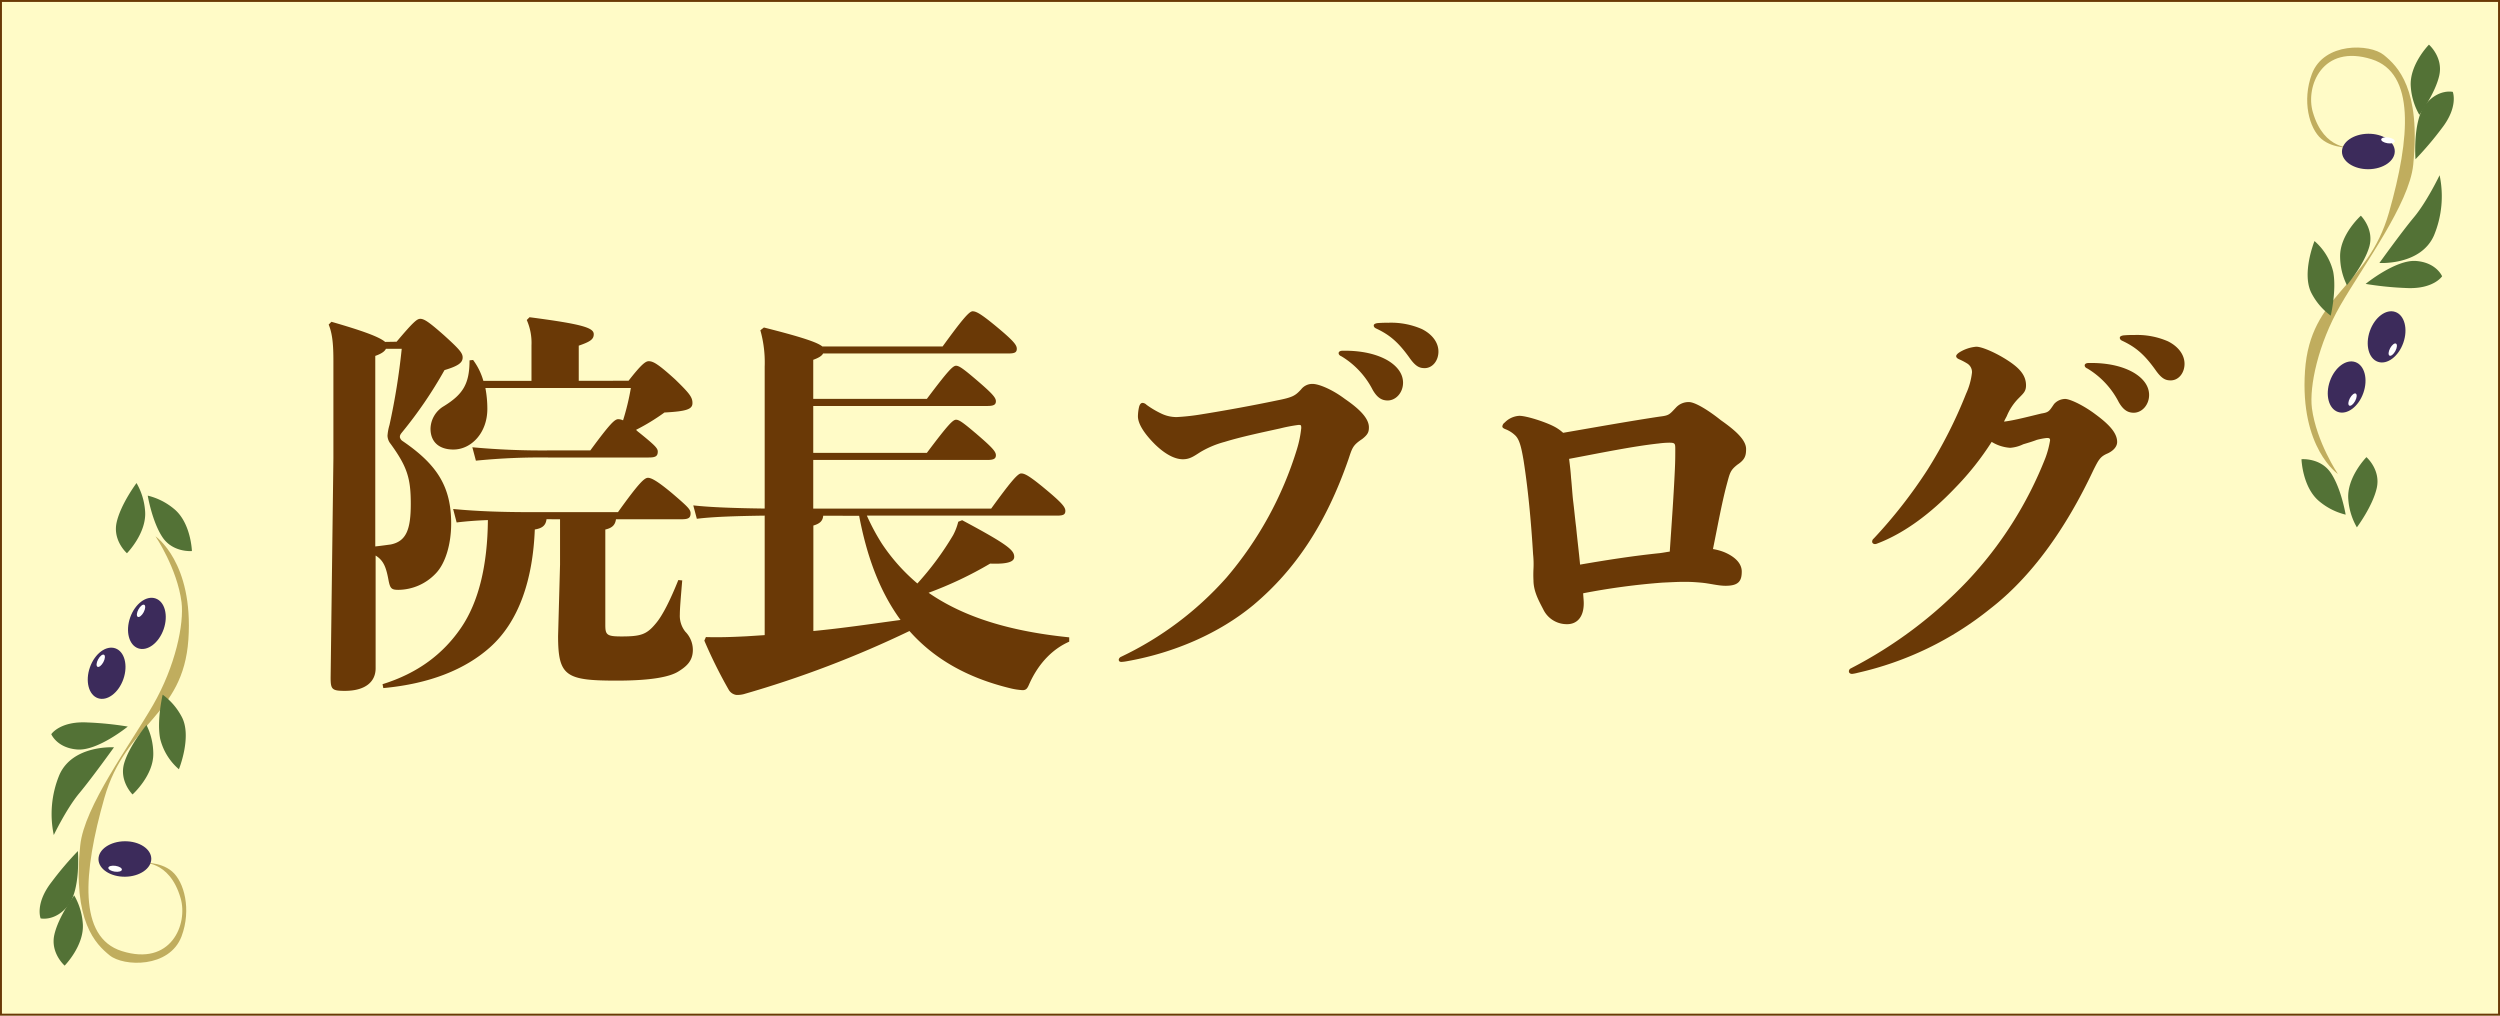 <svg id="レイヤー_1" data-name="レイヤー 1" xmlns="http://www.w3.org/2000/svg" viewBox="0 0 640 260"><rect x="0" y="0" width="640" height="260" fill="#808080" stroke="none"/><defs><style>.cls-1{fill:#fffbc7;stroke:#6a3906;}.cls-1,.cls-3{stroke-miterlimit:10;}.cls-2,.cls-3{fill:none;}.cls-3{stroke:#231815;stroke-width:0.25px;}.cls-4{fill:#6a3906;}.cls-5{fill:#c0ad5e;}.cls-6{fill:#537236;}.cls-7{fill:#3c2b5b;}.cls-8{fill:#fff;}</style></defs><title>link_banner-blog</title><rect class="cls-1" width="640" height="260"/><rect class="cls-2" x="-1160.98" y="-5276.76" width="2834.6" height="11055.12"/><rect class="cls-3" x="-1161.02" y="-5276.76" width="2834.65" height="11055.12"/><path class="cls-4" d="M101.53,87.48c4.34-5.15,5.25-5.86,6.06-5.86,1,0,2.22.81,6,4.14,4.14,3.74,4.85,4.65,4.85,5.76,0,1.41-1.31,2.22-4.65,3.23a109.54,109.54,0,0,1-10.81,15.86c-.5.61-.61.81-.61,1.31a1.57,1.57,0,0,0,.71,1c8.89,6.06,12.42,11.72,12.42,21.11,0,5.15-1.41,10.2-4,12.83a13.36,13.36,0,0,1-9.49,4.14c-1.72,0-2.12-.3-2.52-2.32-.61-3.33-1.21-5.15-3.33-6.46V171.1c0,3.43-2.63,5.76-7.88,5.76-3.33,0-3.64-.4-3.64-3.43l.71-56.05v-25c0-3.84-.2-6.87-1.21-9.29l.71-.71c8.79,2.52,12.42,4,13.74,5.15ZM98.8,89.29c-.3.61-1,1.21-2.73,1.82v48.78c1.82-.2,3.13-.4,3.94-.5,4-.81,5.15-3.84,5.15-10.4s-.91-9.49-5.15-15.35a3.46,3.46,0,0,1-.81-2.12,12.94,12.94,0,0,1,.51-2.73,172.52,172.52,0,0,0,3.13-19.49Zm41.11,43.63c-.2,1.62-1.11,2.32-3,2.63-.5,12.73-4,23.53-11.51,30.2-6.26,5.56-15.25,9.29-27.27,10.4l-.2-1c9.09-2.83,15.55-7.78,20.1-14.44s6.77-16.06,6.87-27.57c-2.83.1-5.45.3-8,.61L116,130.3c6.36.61,12.73.81,20.2.81h22c5.35-7.47,6.77-8.79,7.68-8.79s2.52.91,6.16,3.94c4,3.43,4.75,4.14,4.75,5.15,0,1.21-.61,1.52-2.32,1.52H157.69c-.2,1.41-.91,2.22-2.73,2.63V160c0,2.53.4,2.93,4.14,2.93,5,0,6.46-.51,8.79-3.33,1.72-2,3.74-6.06,5.76-11.11l1,.1c-.4,4.75-.61,7.27-.61,8.69a6.53,6.53,0,0,0,1.41,4.44,6.63,6.63,0,0,1,1.92,4.65c0,2.83-1.62,4.24-3.74,5.55s-6.67,2.32-15.76,2.32c-13,0-15-1.11-15-11.41l.5-18.28V132.93Zm21-35.45c3.23-4.14,4.34-5,5.15-5,1.11,0,2.32.61,6.77,4.65,3.64,3.54,4.44,4.54,4.44,6.06s-1.31,2.12-7.17,2.42a53.92,53.92,0,0,1-7.27,4.44,5.77,5.77,0,0,0,.81.71c4,3.23,4.75,4,4.75,4.85,0,1.21-.61,1.52-2.32,1.52H140.31a167,167,0,0,0-18.48.81l-.91-3.43a193.76,193.76,0,0,0,19.39.81h10.81c5.15-7,6.26-8,7.17-8a3,3,0,0,1,1.21.3,62.26,62.26,0,0,0,2-8.28H124.26a28.38,28.38,0,0,1,.5,5.35c0,6.16-4.14,10.4-8.69,10.4-3.53,0-5.86-1.82-5.86-5.35a6.89,6.89,0,0,1,3.43-5.76c4.85-3,6.56-5.66,6.56-11.72l.91-.1a16.5,16.5,0,0,1,2.63,5.35h12.32V88.38a14.46,14.46,0,0,0-1.21-6.46l.71-.71C149.3,83,152,83.94,152,85.56c0,1.31-.91,1.92-3.84,2.93v9Z"/><path class="cls-4" d="M253.74,130.2c4.85-6.67,6.77-9,7.68-9s2.12.61,6.36,4.14,4.95,4.54,4.95,5.45-.5,1.21-2.12,1.21H221.92a54.66,54.66,0,0,0,3.84,7.17,48.39,48.39,0,0,0,9.09,10.2A75.59,75.59,0,0,0,244,137a14.76,14.76,0,0,0,1.31-3.43l1-.4c11.72,6.26,13.33,7.68,13.33,9.39,0,1-1,1.92-6.16,1.72a96.9,96.9,0,0,1-15.76,7.47c9.19,6.36,21.11,9.9,36,11.41v1.11c-3.94,1.72-7.78,5.25-10.3,11-.4.91-.71,1.41-1.62,1.41a17,17,0,0,1-3.23-.5c-11.21-2.73-19.59-7.68-25.75-14.64a269.27,269.27,0,0,1-42.42,16.16,6.54,6.54,0,0,1-1.92.2,2.7,2.7,0,0,1-1.92-1.31A120.67,120.67,0,0,1,180.31,164l.4-.91c3.33.1,6.46,0,10.4-.2l4.65-.3V132c-7.27.1-13.43.3-17.37.81l-.91-3.43c4.44.5,10.81.71,18.28.81V93.84a30.33,30.33,0,0,0-1.11-9.29l.91-.71c10,2.52,13.74,3.84,14.95,4.85h30.8c4.85-6.67,6.77-9,7.68-9s2.12.61,6.36,4.14,4.95,4.54,4.95,5.45-.51,1.21-2.12,1.21H210.71c-.3.61-1.11,1.11-2.52,1.62v10h29.09c5.45-7.27,6.67-8.48,7.47-8.48s1.92.81,5.35,3.74c4,3.43,4.85,4.44,4.85,5.35s-.61,1.21-2.22,1.21H208.19v12h29.09c5.45-7.27,6.67-8.48,7.47-8.48s1.92.81,5.35,3.74c4,3.43,4.85,4.44,4.85,5.35s-.61,1.21-2.22,1.21H208.19V130.2Zm-43,1.82c-.1,1.21-.71,2-2.52,2.52v27c7.47-.71,14.85-1.82,22.32-2.83-5.76-7.88-8.79-17.17-10.6-26.66Z"/><path class="cls-4" d="M333.12,109.59c0-.81-.1-.81-.71-.81a42,42,0,0,0-4.75.91c-4.54,1-9.9,2.12-14.14,3.43a24.48,24.48,0,0,0-6.26,2.63c-1.72,1.11-2.73,1.82-4.44,1.82-2.42,0-5-1.72-7.17-3.84-2.32-2.32-4.34-5-4.34-7.17a11.34,11.34,0,0,1,.3-2.42c.2-.71.51-1,.91-1a1.61,1.61,0,0,1,1,.5,23.6,23.6,0,0,0,3.74,2.22,8.94,8.94,0,0,0,4,.91,56.39,56.39,0,0,0,6.36-.71c6.26-1,13.43-2.32,19.19-3.53,4.14-.81,4.75-1.21,6.26-2.83A3.63,3.63,0,0,1,336,98.28c1.62,0,5.05,1.41,8.28,3.84,3.23,2.22,6.16,4.75,6.16,7.27,0,1.11-.2,1.82-1.72,3-2.42,1.62-2.53,2.22-3.54,5.25-5.76,16.56-13.63,28.28-24.34,37.27-8.79,7.27-20.3,12.22-32.22,14.34a10.43,10.43,0,0,1-1.51.2c-.51,0-.71-.2-.71-.61a1,1,0,0,1,.61-.71,84.43,84.43,0,0,0,27-20.3,92.15,92.15,0,0,0,18-32.82A28.6,28.6,0,0,0,333.12,109.59Zm22.22-17.27c2.32,1.41,3.84,3.33,3.84,5.66,0,2.52-1.82,4.54-3.94,4.54-1.41,0-2.63-.61-3.84-2.73a21.41,21.41,0,0,0-8-8.58c-.5-.2-.71-.5-.71-.81s.3-.61,1-.61C348.68,89.7,352.62,90.71,355.34,92.32Zm.1-9.7A19.66,19.66,0,0,1,364,84.24c2.63,1.31,4.24,3.43,4.24,5.76s-1.51,4.24-3.53,4.24c-1.31,0-2.32-.4-3.94-2.73-2.83-3.94-5-5.76-8.38-7.37-.5-.2-.71-.5-.71-.81s.3-.5.91-.61A27.4,27.4,0,0,1,355.44,82.63Z"/><path class="cls-4" d="M405.44,154.44c0,3.64-1.82,5.35-4.24,5.35a6.68,6.68,0,0,1-6-3.54c-1-2-2.63-4.65-2.63-7.68a28,28,0,0,1,0-2.93,23.7,23.7,0,0,0-.1-3.74c-.4-6.67-1.11-15.55-2.42-23.94-.61-3.64-1.11-5.56-2.22-6.56a7.55,7.55,0,0,0-2.42-1.52c-.5-.2-.81-.4-.81-.71a1.38,1.38,0,0,1,.61-1,5.63,5.63,0,0,1,3.74-1.72c1.82,0,6.46,1.51,8.69,2.63a10.88,10.88,0,0,1,2.52,1.72c8.18-1.41,17.07-3,24.64-4.14,2.53-.3,2.53-.5,4.34-2.42a4.37,4.37,0,0,1,3.23-1.31c1.62,0,5.15,2.22,8.18,4.65C444,110,447,112.52,447,114.95c0,1.72-.3,2.73-2.22,4-1.92,1.52-1.92,2.12-2.83,5.45-1.21,4.65-2.12,9.7-3.43,16.16a13.86,13.86,0,0,1,2.93.81c2.83,1.21,4.44,2.93,4.44,4.95,0,2.42-.81,3.64-4.14,3.64-2,0-4-.61-6.36-.81-1.11-.1-2.42-.2-4.14-.2s-3.43.1-5.66.2a174.86,174.86,0,0,0-20.3,2.73C405.34,152.92,405.44,153.73,405.44,154.44Zm19.39-12.83c.91-.1,1.82-.3,2.63-.4.51-7.58,1-14.24,1.31-21.11.1-2.12.1-3.84.1-4.95,0-1.62,0-1.82-1.62-1.82a23,23,0,0,0-2.63.2c-6.57.71-14.85,2.42-22.93,3.94.2,1.62.4,3.23.5,4.85.2,1.92.3,3.74.5,5.66.3,2.32.5,4.65.81,7.07.3,3.13.71,6.36,1,9.49C411.5,143.33,418,142.32,424.83,141.61Z"/><path class="cls-4" d="M522.6,105.86c1.92-.3,2-.61,3.23-2.42a3.88,3.88,0,0,1,2.83-1.31c1.31,0,4.85,1.72,7.78,3.94,3.43,2.52,5.55,4.75,5.55,7.07,0,1.41-1.31,2.42-2.42,2.93-1.92.81-2.32,1.62-3.64,4.24-7.17,15.25-16,27.47-26.46,35.55a83.28,83.28,0,0,1-33.83,16.36,10,10,0,0,1-1.51.3c-.51,0-.81-.3-.81-.61a.83.83,0,0,1,.5-.81,111.8,111.8,0,0,0,29.79-22.32,98.2,98.2,0,0,0,20-31.51,23.78,23.78,0,0,0,1.21-4.54c0-.5-.2-.61-.81-.61a17.33,17.33,0,0,0-2.63.5c-1,.4-2.42.81-3.43,1.11a9.21,9.21,0,0,1-3.33.91,10.24,10.24,0,0,1-4.75-1.52,73.07,73.07,0,0,1-9.39,11.82c-5.86,6.16-12.73,11.51-20,14.24-.71.3-1.21-.1-1.21-.5a1,1,0,0,1,.4-.81,125.11,125.11,0,0,0,13.74-17.57,117.67,117.67,0,0,0,9.9-19.49,17.84,17.84,0,0,0,1.52-5.45A2.58,2.58,0,0,0,503.51,93a15.57,15.57,0,0,0-1.92-1c-.5-.2-.81-.5-.81-.81s.3-.61.71-.91a9.69,9.69,0,0,1,4.44-1.52c1.52,0,5.15,1.62,8.08,3.53s4.65,3.74,4.65,6.36c0,1.51-.61,2-1.92,3.33a14.09,14.09,0,0,0-3,4.54c-.2.4-.5.91-.71,1.41C515.43,107.68,519.67,106.56,522.6,105.86Zm23.73-10.4c2.32,1.41,3.84,3.33,3.84,5.66,0,2.52-1.82,4.54-3.94,4.54-1.41,0-2.63-.61-3.84-2.73a21.4,21.4,0,0,0-8-8.58c-.5-.2-.71-.5-.71-.81s.3-.61,1-.61C539.67,92.83,543.61,93.84,546.33,95.46Zm.1-9.7A19.66,19.66,0,0,1,555,87.38c2.63,1.31,4.24,3.43,4.24,5.76s-1.51,4.24-3.54,4.24c-1.31,0-2.32-.4-3.94-2.73-2.83-3.94-5-5.76-8.38-7.37-.5-.2-.71-.5-.71-.81s.3-.5.91-.61A27.53,27.53,0,0,1,546.44,85.76Z"/><path class="cls-5" d="M598.5,121.34s-9.75-6.65-8.42-26.38,16-21.28,21.5-40.56,6.72-35.71-4.43-39.23c-12.63-4-17,6.92-15.07,13.52,2.88,10,10.2,9.09,10.2,9.09s-4.88.44-8-2.22-5-9.76-2.44-16.62c3.1-8.2,14.85-7.76,18.4-4.88s9.53,8.65,7.54,28.15c-1,9.94-12.77,25.78-18.62,35.91-5.76,10-8,20.84-7.31,26.38C593,113.13,598.5,121.34,598.5,121.34Z"/><path class="cls-6" d="M600.49,131.75a16.62,16.62,0,0,1-6.65-3.33c-4.43-3.55-4.66-10.86-4.66-10.86s4.88-.44,7.54,3.55S600.49,131.75,600.49,131.75Z"/><path class="cls-6" d="M600.81,73a16.61,16.61,0,0,1-1.74-7.23c-.14-5.67,5.31-10.55,5.31-10.55s3.48,3.44,2.14,8S600.81,73,600.81,73Z"/><path class="cls-6" d="M596.67,80.81a16.65,16.65,0,0,1-4.86-5.63c-2.73-5,.7-13.47.7-13.47a15,15,0,0,1,4.78,7.82C598.21,74.24,596.67,80.81,596.67,80.81Z"/><path class="cls-6" d="M603.36,135a16.64,16.64,0,0,1-2.19-7.1c-.5-5.65,4.64-10.87,4.64-10.87s3.69,3.22,2.64,7.9S603.36,135,603.36,135Z"/><path class="cls-6" d="M619.36,29.4a16.64,16.64,0,0,1-2.19-7.1c-.5-5.65,4.64-10.87,4.64-10.87s3.69,3.22,2.64,7.9S619.36,29.4,619.36,29.4Z"/><ellipse class="cls-7" cx="600.7" cy="99.05" rx="6.76" ry="4.54" transform="translate(308.81 633.33) rotate(-70.71)"/><ellipse class="cls-8" cx="602.21" cy="102.28" rx="1.75" ry="0.76" transform="translate(226.69 584.04) rotate(-61.7)"/><ellipse class="cls-7" cx="611.01" cy="86.26" rx="6.76" ry="4.54" transform="translate(327.8 634.5) rotate(-70.72)"/><ellipse class="cls-8" cx="612.52" cy="89.48" rx="1.75" ry="0.76" transform="translate(243.37 586.39) rotate(-61.7)"/><ellipse class="cls-7" cx="606.31" cy="38.73" rx="6.76" ry="4.54" transform="translate(-0.38 6.4) rotate(-0.6)"/><ellipse class="cls-8" cx="608.84" cy="36.22" rx="0.75" ry="1.75" transform="matrix(0.15, -0.99, 0.99, 0.15, 484.14, 633.25)"/><path class="cls-6" d="M609.13,67.32s5.61-7.83,8.88-11.75,6.53-10.71,6.53-10.71a26.13,26.13,0,0,1-1.44,15.41C619.7,68,609.13,67.32,609.13,67.32Z"/><path class="cls-6" d="M605.6,72.68s7.7-6.27,12.92-5.87,6.66,3.92,6.66,3.92-2.22,3.39-9.27,3A82.74,82.74,0,0,1,605.6,72.68Z"/><path class="cls-6" d="M618.37,40.76s-.76-9.9,2.54-14,7-3.24,7-3.24,1.52,3.76-2.82,9.33A82.94,82.94,0,0,1,618.37,40.76Z"/><path class="cls-5" d="M39.81,137.3s9.75,6.65,8.42,26.38-16,21.28-21.5,40.56S20,239.95,31.17,243.47c12.63,4,17-6.92,15.07-13.52-2.88-10-10.2-9.09-10.2-9.09s4.88-.44,8,2.22,5,9.76,2.44,16.62c-3.1,8.2-14.85,7.76-18.4,4.88s-9.53-8.65-7.54-28.15c1-9.94,12.77-25.78,18.62-35.91,5.76-10,8-20.84,7.31-26.38C45.35,145.5,39.81,137.3,39.81,137.3Z"/><path class="cls-6" d="M37.82,126.88a16.62,16.62,0,0,1,6.65,3.33c4.43,3.55,4.66,10.86,4.66,10.86s-4.88.44-7.54-3.55S37.82,126.88,37.82,126.88Z"/><path class="cls-6" d="M37.5,185.6a16.61,16.61,0,0,1,1.74,7.23c.14,5.67-5.31,10.55-5.31,10.55s-3.48-3.44-2.14-8S37.5,185.6,37.5,185.6Z"/><path class="cls-6" d="M41.64,177.83a16.65,16.65,0,0,1,4.86,5.63c2.73,5-.7,13.47-.7,13.47A15,15,0,0,1,41,189.1C40.1,184.39,41.64,177.83,41.64,177.83Z"/><path class="cls-6" d="M34.95,123.66a16.64,16.64,0,0,1,2.19,7.1c.5,5.65-4.64,10.87-4.64,10.87s-3.69-3.22-2.64-7.9S34.95,123.66,34.95,123.66Z"/><path class="cls-6" d="M19,229.23a16.64,16.64,0,0,1,2.19,7.1c.5,5.65-4.64,10.87-4.64,10.87s-3.69-3.22-2.64-7.9S19,229.23,19,229.23Z"/><ellipse class="cls-7" cx="37.61" cy="159.58" rx="6.76" ry="4.54" transform="translate(-125.44 142.37) rotate(-70.71)"/><ellipse class="cls-8" cx="36.1" cy="156.36" rx="1.75" ry="0.76" transform="translate(-118.68 114.03) rotate(-61.7)"/><ellipse class="cls-7" cx="27.3" cy="172.37" rx="6.76" ry="4.54" transform="translate(-144.42 141.21) rotate(-70.72)"/><ellipse class="cls-8" cx="25.79" cy="169.15" rx="1.75" ry="0.76" transform="translate(-135.37 111.67) rotate(-61.7)"/><ellipse class="cls-7" cx="31.99" cy="219.9" rx="6.76" ry="4.54" transform="translate(-2.32 0.35) rotate(-0.6)"/><ellipse class="cls-8" cx="29.47" cy="222.41" rx="0.75" ry="1.75" transform="translate(-194.86 219.1) rotate(-81.61)"/><path class="cls-6" d="M29.18,191.31s-5.61,7.83-8.88,11.75-6.53,10.71-6.53,10.71a26.13,26.13,0,0,1,1.44-15.41C18.61,190.65,29.18,191.31,29.18,191.31Z"/><path class="cls-6" d="M32.71,186s-7.7,6.27-12.92,5.87-6.66-3.92-6.66-3.92,2.22-3.39,9.27-3A82.74,82.74,0,0,1,32.71,186Z"/><path class="cls-6" d="M19.94,217.87s.76,9.9-2.54,14-7,3.24-7,3.24-1.52-3.76,2.82-9.33A82.94,82.94,0,0,1,19.94,217.87Z"/></svg>